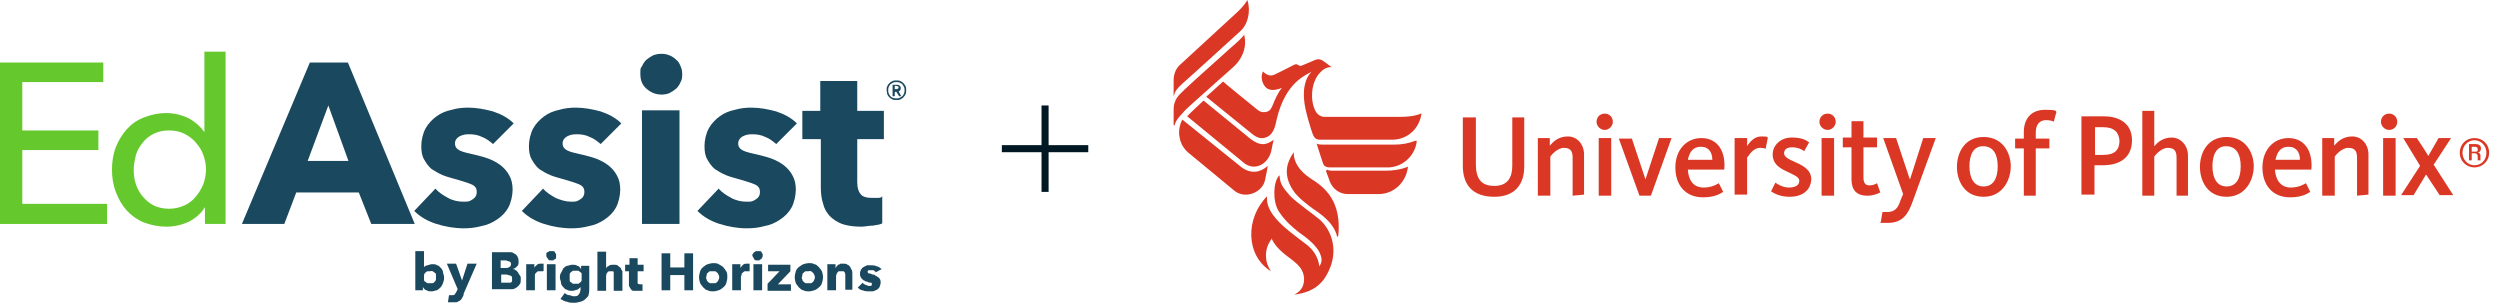 <?xml version="1.0" encoding="UTF-8"?>
<svg id="Layer_1" data-name="Layer 1" xmlns="http://www.w3.org/2000/svg" version="1.1" viewBox="0 0 459.9 55.7">
  <defs>
    <style>
      .cls-1 {
        fill: #db3725;
      }

      .cls-1, .cls-2, .cls-3, .cls-4 {
        stroke-width: 0px;
      }

      .cls-2 {
        fill: #65c92d;
      }

      .cls-3 {
        fill: #1a485e;
      }

      .cls-4 {
        fill: #001823;
      }
    </style>
  </defs>
  <g>
    <g>
      <g>
        <path class="cls-1" d="M255.3,30.8c2.6,0,4.9-2,5.3-4.6v-.2q0-.2-.1-.1h-.2c-1.2.5-2.5.7-3.8.7h-13.2c-.3,0-.8,0-1.1-.2q-.1,0,0,0c.1.4,1.2,3.7,1.2,3.7.2.6.8.7,1.3.7h10.6Z"/>
        <path class="cls-1" d="M243.9,31.4c.1.2.7,1.9.7,1.9.5,1.4,1.8,2.4,3.3,2.4h5.7c2.8,0,5-2.1,5.4-4.9,0-.2,0-.1-.1-.1-1.2.5-2.6.7-4,.7h-9.7c-.4,0-.7,0-1.1-.2,0,.2-.2.2-.2.2Z"/>
        <path class="cls-1" d="M218.5,28c-1.2-1.1-1.5-2.3-1.6-3.5,0-.9.2-1.8.6-2.5l10.8,8.7c1.8,1.4,3.6,1,4.8-.1.1-.1.1,0,.1,0,0,.1-.3,1.8-.5,2.6-.5,2.2-3.6,3.5-5.6,1.9l-8.6-7.1Z"/>
        <path class="cls-1" d="M235.8,16.2c-.7.8-1.3,2.2-1.7,3.2-.3.8-.7,1.1-1.2,1.2-.7.1-1.1,0-1.7-.5s-5.8-4.7-6.2-5.1c-.1.1-3.1,2.8-3.1,2.8l8.4,6.8c.6.5,1.3.9,2.1.8,1.9-.3,2.2-2.2,2.5-3.6.1-.4.2-.8.3-1.1,1.3-4.2,3.4-6.2,5.9-7.4.2-.1.1,0,0,.1-.9,1-1.4,2.7-1.2,4.9.1,1.9,1.4,5.9,1.6,6.4.2.4.4,1,1.3,1h13.3c2.8,0,5-2,5.4-4.8q0-.1-.1,0c-1.2.5-2.6.6-4,.6h-13.7c-1.9,0-2.2-2.5-2.3-3.1-.3-3.6,1.5-5.1,1.5-5.1.9-1,1.9-1,2.1-.9,0,0,.1,0,0,0-.2-.2-1.2-.9-1.6-1.2s-.9-.4-1.4-.2l-2.6,1.1c-.2.1-.5-.1-.7-.2-.1-.1-.4-.1-.6,0,0,0-2.7,1.4-3.6,1.8-.8.4-1.5.1-2.1-.5q-.1-.1-.1,0c-.1.3-.2.6-.2.9,0,.8.3,1.6.9,2.1.7.5,1.5.4,2.5.1q.4-.2.3-.1Z"/>
        <path class="cls-1" d="M228.1,5.8c1.5-1.3,2-3.7,1.4-5.7q-.1-.2-.1,0c-.5.9-1.5,1.9-2.3,2.6l-10,9.2c-.9.8-1.2,1.9-1.2,2.9v2.7c0,.2.1.1.1,0,.1-.7.7-1.4,1.6-2.2.4-.3,10.5-9.5,10.5-9.5"/>
        <g>
          <path class="cls-1" d="M245.9,43.2c-.8-2.5-3.2-4-4.5-4.9-.5-.4-2.7-1.9-3.6-3.4-1.9-3-.9-5.2,0-6.6.2-.4.2-.2.2-.1,0,1.5.9,3.2,3.2,4.7,2.6,1.6,5.6,4.2,5,10.4-.2.5-.2.2-.3,0Z"/>
          <path class="cls-1" d="M233.9,44c-.7.9-1.1,2.1-1,3.3,0,.8.3,1.7.9,2.6,0,0,.1.2,0,0-4.7-2.9-4.7-9.8-.7-13.8,0,0,0,0,0,0-.3,2.5,2,4.6,3.2,5.7.9.8,2.6,2.1,3.8,3,1.4,1,2.4,2.4,2.6,4.2.6-.8.4-1.6.3-1.9-.6-2.1-3.3-3.8-4.1-4.4-1.1-.9-2.5-2-3.7-3.9-1.1-1.8-1-5.3.1-6.5q.1,0,.1,0c0,1.8,1.2,2.8,1.9,3.7,1,1.1,4.7,3.7,5.6,4.5,2.2,2.1,3.3,5.7,1.5,9.4-.8,1.7-2.2,3.8-6.3,4.3-.2,0-.1,0,0,0,1.6-.8,1.8-2,1.8-3-.1-1.6-1-2.5-2.6-3.7-2.1-1.5-3-2.7-3.4-3.7Z"/>
        </g>
        <path class="cls-1" d="M229,30.1c2,1.4,4.4,0,4.9-2.5.1-.6.4-1.9.4-1.9q0-.1,0,0c-1.5,1.2-2.7,1-4.2-.1l-8.7-7.1s-2.8,2.6-3,2.9l10.6,8.7Z"/>
        <path class="cls-1" d="M216,23c0,.2.1.1.1,0,.2-1,1.2-1.9,2-2.8,0,0,.1-.1,1.3-1.2s7.4-6.6,7.4-6.6c1.4-1.2,2.7-3.4,2.1-5.9,0-.2-.1,0-.1,0-.3.4-1.1,1.2-2.4,2.3-2.4,2.2-6.3,5.6-8.4,7.6-.5.5-1.2,1.1-1.5,1.6-.6,1-.6,1.7-.6,2.4v2.6Z"/>
      </g>
      <g>
        <g>
          <path class="cls-1" d="M274.9,36.2c-4,0-5.8-2.2-5.8-5.7v-8.9h2.4v8.6c0,2.7,1,4,3.4,4s3.3-1.5,3.3-3.7v-8.9h2.2v8.7c.1,3.7-1.8,5.9-5.5,5.9Z"/>
          <path class="cls-1" d="M289.3,36v-7c0-1.2-.4-1.8-1.6-1.8s-2.3,1.3-2.5,1.6v7.2h-2.3v-10.6h2.2v1.4c.5-.6,1.5-1.7,3.3-1.7s3,1.5,3,3.3v7.4l-2.1.2h0Z"/>
          <path class="cls-1" d="M295.2,23.9c-.8,0-1.5-.7-1.5-1.5s.6-1.5,1.5-1.5,1.5.7,1.5,1.5-.7,1.5-1.5,1.5ZM294.1,36v-10.6h2.3v10.6h-2.3Z"/>
          <path class="cls-1" d="M302.7,33l2.5-7.6h2.3l-3.8,10.6h-2.1l-3.8-10.5h2.4l2.5,7.5h0Z"/>
          <path class="cls-1" d="M313.4,34.5c1.4,0,2.3-.5,2.8-.8l.8,1.6c-.6.4-1.7,1-3.7,1-3.3,0-5.1-2.3-5.1-5.5s2-5.4,4.8-5.4,4.5,2.2,4.2,5.8h-6.7c.1,1.8.9,3.3,2.9,3.3ZM315,29.4c0-1.3-.6-2.4-2.1-2.4s-2.1,1-2.4,2.4h4.5Z"/>
          <path class="cls-1" d="M324.8,27.4c-.1-.1-.4-.2-1-.2-1.4,0-2.1,1.5-2.4,1.8v6.8h-2.3v-10.4h2.3v1.5c.4-.7,1.3-1.8,2.6-1.8s1.1.1,1.2.3l-.4,2Z"/>
          <path class="cls-1" d="M329.2,36.2c-1.7,0-2.8-.6-3.4-1l.8-1.6c.4.3,1.4.9,2.5.9s1.9-.4,1.9-1.2-1-1.1-2.4-1.8c-1.5-.7-2.5-1.5-2.5-3.1s1.4-3.1,3.5-3.1,2.8.6,3.2.9l-.9,1.6c-.4-.3-1.2-.7-2.2-.7s-1.5.4-1.5,1.1.9,1.1,2,1.6c1.6.7,3,1.5,3,3.2-.1,2-1.6,3.2-4,3.2Z"/>
          <path class="cls-1" d="M336.2,23.9c-.8,0-1.5-.7-1.5-1.5s.6-1.5,1.5-1.5,1.5.7,1.5,1.5-.7,1.5-1.5,1.5ZM335.1,36v-10.6h2.3v10.6h-2.3Z"/>
          <path class="cls-1" d="M339,27.1v-1.8h1.6v-3h2.2v3h2.5v1.8h-2.5v5.5c0,1,.3,1.5,1.1,1.5s1.2-.3,1.4-.4l.6,1.7c-.4.2-1.2.6-2.4.6-2.1,0-2.9-1.2-2.9-3v-5.9h-1.6Z"/>
          <path class="cls-1" d="M346.4,25.4h2.4l2.5,7.5h.1l2.4-7.5h2.3l-4.3,11.8c-.8,2.2-1.8,3.8-4.5,3.8s-1.1,0-1.3-.2l.3-1.8c.1,0,.3,0,.9,0,1.4,0,2-.8,2.4-2.1l.5-1.2-3.7-10.4Z"/>
          <path class="cls-1" d="M364.9,36.2c-3.5,0-4.9-2.9-4.9-5.5s1.4-5.5,4.9-5.5,5,2.9,5,5.4-1.5,5.6-5,5.6ZM364.8,26.9c-1.8,0-2.5,1.6-2.5,3.7s.8,3.7,2.6,3.7,2.6-1.5,2.6-3.7-.8-3.7-2.7-3.7Z"/>
          <path class="cls-1" d="M374.5,36h-2.2v-8.7h-1.6v-1.8h1.6v-1.2c0-2.5,1.4-4.1,3.9-4.1s1.9.3,2.1.4l-.5,1.8c-.1-.1-.6-.3-1.4-.3-1.2,0-1.9.8-1.9,2.3v1.1h2.5v1.8h-2.5v8.7h0Z"/>
          <path class="cls-1" d="M386.8,30.4h-1.5v5.4h-2.4v-14.4h4.1c3,0,5.2,1.4,5.2,4.4s-2,4.6-5.4,4.6ZM386.9,23.4h-1.5v5.1h1.5c2.1,0,3-.9,3-2.6-.1-1.5-.9-2.5-3-2.5Z"/>
          <path class="cls-1" d="M400.4,36v-7c0-1.2-.4-1.8-1.6-1.8s-2.3,1.3-2.5,1.6v7.2h-2.2v-15.6h2.2v6.5c.5-.6,1.5-1.6,3.2-1.6s3,1.5,3,3.3v7.4h-2.1Z"/>
          <path class="cls-1" d="M409.6,36.2c-3.5,0-4.9-2.9-4.9-5.5s1.4-5.5,4.9-5.5,5,2.9,5,5.4-1.5,5.6-5,5.6ZM409.5,26.9c-1.8,0-2.5,1.6-2.5,3.7s.8,3.7,2.6,3.7,2.6-1.5,2.6-3.7-.8-3.7-2.7-3.7Z"/>
          <path class="cls-1" d="M421.4,34.5c1.4,0,2.3-.5,2.8-.8l.8,1.6c-.6.4-1.7,1-3.7,1-3.3,0-5.1-2.3-5.1-5.5s2-5.4,4.8-5.4,4.5,2.2,4.2,5.8h-6.7c.1,1.8,1,3.3,2.9,3.3ZM423.1,29.4c0-1.3-.6-2.4-2.1-2.4s-2.1,1-2.4,2.4h4.5Z"/>
          <path class="cls-1" d="M433.6,36v-7c0-1.2-.4-1.8-1.6-1.8s-2.3,1.3-2.5,1.6v7.2h-2.3v-10.6h2.2v1.4c.5-.6,1.5-1.7,3.3-1.7s3,1.5,3,3.3v7.4l-2.1.2h0Z"/>
          <path class="cls-1" d="M439.5,23.9c-.8,0-1.5-.7-1.5-1.5s.6-1.5,1.5-1.5,1.5.7,1.5,1.5-.6,1.5-1.5,1.5ZM438.4,36v-10.6h2.3v10.6h-2.3Z"/>
          <path class="cls-1" d="M442.1,25.4h2.5s2.2,3.3,2.1,3.3l1.9-3.3h2.3l-3.2,4.9,3.6,5.6h-2.5l-2.5-3.8-2.3,3.8h-2.3l3.5-5.4-3.1-5.1Z"/>
        </g>
        <g>
          <path class="cls-1" d="M455.2,25.4c-1.5,0-2.7,1.1-2.7,2.7s1.3,2.7,2.7,2.7,2.7-1.1,2.7-2.7-1.2-2.7-2.7-2.7ZM455.2,30.4c-1.2,0-2.2-1-2.2-2.3s1-2.3,2.2-2.3,2.2,1,2.2,2.3-.9,2.3-2.2,2.3Z"/>
          <path class="cls-1" d="M455.8,28.1h0c.4-.1.6-.4.6-.8,0-.6-.5-.8-1-.8h-1.2v3h.5v-1.3h.6c.2,0,.3.1.4.2s.1.4.1.6v.5h.5v-.9c0-.1,0-.5-.5-.5ZM455.3,27.9h-.6v-.9h.6c.4,0,.5.2.5.5s0,.4-.5.4Z"/>
        </g>
      </g>
    </g>
    <path class="cls-4" d="M191.6,19.4h1.3v7.3h7.3v1.3h-7.3v7.3h-1.3v-7.3h-7.3v-1.3h7.3v-7.3h0Z" vector-effect="non-scaling-stroke"/>
  </g>
  <g>
    <path class="cls-2" d="M4.2,37.5h15.5v3.7H0V11.5h19v3.6H4.1v8.9h14v3.6H4.1v9.9h0Z"/>
    <path class="cls-2" d="M34.7,40.8c-1.3.6-2.7.9-4.1.9s-2.9-.3-4.2-.8c-1.2-.5-2.3-1.3-3.1-2.2-.9-1-1.5-2.1-2-3.4-.5-1.3-.7-2.7-.7-4.1s.2-2.8.7-4.1c.5-1.3,1.2-2.4,2-3.3.9-1,1.9-1.7,3.2-2.2s2.6-.8,4.1-.8,3,.4,4.2,1c1.2.7,2.1,1.5,2.8,2.5h0v-14.8h3.9v31.7h-3.8v-3.1h0c-.7,1.2-1.8,2.1-3,2.7ZM24.6,31.2c0,.9.1,1.8.4,2.7s.7,1.6,1.3,2.3c.6.7,1.2,1.2,2,1.6.8.4,1.8.6,2.8.6s1.9-.2,2.8-.6,1.5-.9,2.1-1.6c.6-.7,1-1.4,1.4-2.3.3-.9.5-1.8.5-2.7s-.2-1.9-.5-2.7c-.3-.9-.8-1.6-1.4-2.3-.6-.7-1.3-1.2-2.1-1.6s-1.7-.6-2.8-.6-2,.2-2.8.6-1.5.9-2,1.6c-.6.7-1,1.4-1.3,2.3-.2.9-.4,1.8-.4,2.7Z"/>
    <path class="cls-3" d="M68.3,41.2l-2.3-5.8h-11.5l-2.2,5.8h-7.8l12.5-29.7h7l12.3,29.7h-8ZM60.4,19.4l-3.8,10.2h7.5l-3.7-10.2Z"/>
    <path class="cls-3" d="M90.7,26.5c-.6-.5-1.2-1-2-1.3-.8-.4-1.6-.5-2.4-.5s-1.2.1-1.8.4c-.5.3-.8.7-.8,1.3s.3,1,.9,1.3,1.6.5,2.9.8c.8.2,1.6.4,2.4.7.8.3,1.5.7,2.2,1.2.6.5,1.2,1.1,1.6,1.9.4.7.6,1.6.6,2.6s-.3,2.4-.8,3.3c-.5.9-1.2,1.6-2.1,2.2-.9.6-1.8,1-2.9,1.2-1.1.3-2.1.4-3.2.4-1.7,0-3.4-.3-5-.8s-3-1.3-4.1-2.4l3.9-4.1c.6.7,1.4,1.2,2.3,1.7s1.9.7,2.8.7,1.1,0,1.7-.4c.5-.3.8-.7.8-1.4s-.3-1.1-1-1.4c-.7-.3-1.7-.6-3.1-1-.7-.2-1.5-.4-2.2-.7s-1.4-.7-2-1.1c-.6-.5-1-1.1-1.4-1.8-.4-.7-.5-1.5-.5-2.5s.3-2.3.8-3.2c.5-.9,1.2-1.6,2-2.2s1.8-1,2.8-1.2c1-.3,2-.4,3-.4,1.6,0,3.1.3,4.6.7,1.5.5,2.8,1.2,3.8,2.2l-3.8,3.8Z"/>
    <path class="cls-3" d="M110.5,26.5c-.6-.5-1.2-1-2-1.3-.8-.4-1.6-.5-2.4-.5s-1.2.1-1.8.4c-.5.3-.8.7-.8,1.3s.3,1,.9,1.3,1.6.5,2.9.8c.8.2,1.6.4,2.4.7.8.3,1.5.7,2.2,1.2.6.5,1.2,1.1,1.6,1.9.4.7.6,1.6.6,2.6s-.3,2.4-.8,3.3c-.5.9-1.2,1.6-2.1,2.2-.9.6-1.8,1-2.9,1.2-1.1.3-2.1.4-3.2.4-1.7,0-3.4-.3-5-.8s-3-1.3-4.1-2.4l3.9-4.1c.6.7,1.4,1.2,2.3,1.7.9.4,1.9.7,2.8.7s1.1,0,1.7-.4c.5-.3.8-.7.8-1.4s-.3-1.1-1-1.4c-.7-.3-1.7-.6-3.1-1-.7-.2-1.5-.4-2.2-.7s-1.4-.7-2-1.1c-.6-.5-1-1.1-1.4-1.8-.4-.7-.5-1.5-.5-2.5s.3-2.3.8-3.2c.5-.9,1.2-1.6,2-2.2s1.8-1,2.8-1.2c1-.3,2-.4,3-.4,1.6,0,3.1.3,4.6.7,1.5.5,2.8,1.2,3.8,2.2l-3.8,3.8Z"/>
    <path class="cls-3" d="M125.5,13.6c0,.5,0,1-.3,1.5-.2.5-.5.9-.8,1.2-.4.3-.8.6-1.2.8s-1,.3-1.5.3c-1.1,0-2-.4-2.8-1.1-.8-.7-1.1-1.6-1.1-2.7s0-1,.3-1.4c.2-.5.5-.9.8-1.2.4-.3.8-.6,1.2-.8.5-.2,1-.3,1.6-.3s1,.1,1.5.3.9.5,1.2.8c.4.3.6.7.8,1.2.2.4.3.9.3,1.4ZM118.1,41.2v-20.9h6.9v20.9s-6.9,0-6.9,0Z"/>
    <path class="cls-3" d="M142.8,26.5c-.6-.5-1.2-1-2-1.3-.8-.4-1.6-.5-2.4-.5s-1.2.1-1.8.4c-.5.3-.8.7-.8,1.3s.3,1,.9,1.3c.6.3,1.6.5,2.9.8.8.2,1.6.4,2.4.7.8.3,1.5.7,2.2,1.2.6.5,1.2,1.1,1.6,1.9.4.7.6,1.6.6,2.6s-.3,2.4-.8,3.3c-.5.9-1.2,1.6-2.1,2.2-.9.6-1.8,1-2.9,1.2-1.1.3-2.1.4-3.2.4-1.7,0-3.4-.3-5-.8s-3-1.3-4.1-2.4l3.9-4.1c.6.7,1.4,1.2,2.3,1.7s1.9.7,2.8.7,1.1,0,1.7-.4c.5-.3.8-.7.8-1.4s-.3-1.1-1-1.4c-.7-.3-1.7-.6-3.1-1-.7-.2-1.5-.4-2.2-.7s-1.4-.7-2-1.1c-.6-.5-1-1.1-1.4-1.8-.4-.7-.5-1.5-.5-2.5s.3-2.3.8-3.2c.5-.9,1.2-1.6,2-2.2s1.8-1,2.8-1.2c1-.3,2-.4,3-.4,1.6,0,3.1.3,4.6.7,1.5.5,2.8,1.2,3.8,2.2l-3.8,3.8Z"/>
    <path class="cls-3" d="M157.7,25.5v8c0,1,.2,1.7.6,2.2s1.1.7,2,.7.7,0,1.1,0c.4,0,.7,0,.9-.3v5c-.4.2-1,.3-1.7.4-.7,0-1.5.2-2.2.2-1.4,0-2.6-.2-3.5-.5-1-.4-1.7-.9-2.3-1.5-.6-.7-1-1.4-1.2-2.3-.3-.9-.4-1.9-.4-3v-8.8h-3.4v-5.2h3.3v-5.5h6.8v5.5h4.9v5.2h-4.9Z"/>
    <path class="cls-3" d="M163.1,16.6c0-.3,0-.5.1-.7s.2-.4.4-.6c.2-.2.4-.3.6-.4.2-.1.4-.1.7-.1s.5,0,.7.1.4.2.6.4c.2.2.3.4.4.6.1.2.1.4.1.7s0,.5-.1.7-.2.4-.4.6-.4.3-.6.4c-.2.1-.4.1-.7.1s-.5,0-.7-.1-.4-.2-.6-.4c-.2-.2-.3-.4-.4-.6,0-.3-.1-.5-.1-.7ZM163.4,16.6c0,.2,0,.4.1.6s.2.4.3.5.3.3.5.3c.2.1.4.1.6.1s.4,0,.6-.1c.2-.1.3-.2.5-.3.1-.1.2-.3.3-.5s.1-.4.1-.6,0-.4-.1-.6c-.1-.2-.2-.3-.3-.5-.1-.1-.3-.2-.5-.3s-.4-.1-.6-.1-.4,0-.6.1c-.2.1-.3.2-.5.3-.1.1-.2.3-.3.5-.1.2-.1.4-.1.6ZM164.2,15.6h1c.1,0,.2.1.2.1.1,0,.1.1.2.2.1,0,.1.2.1.3s0,.3-.1.4-.2.2-.3.2l.5.9h-.4l-.5-.8h-.3v.8h-.4v-2.1h0ZM164.9,16.4c.1,0,.2,0,.3-.1s.1-.1.1-.2,0-.2-.1-.2-.2-.1-.3-.1h-.3v.6h.3Z"/>
    <g>
      <path class="cls-3" d="M81.7,51c0,.3,0,.6-.2,1,0,.3-.3.6-.4.8-.2.2-.4.4-.7.6-.3,0-.6.2-1,.2s-.6,0-.9-.2c-.3,0-.5-.3-.7-.6h0v.6h-1.4v-7.2h1.6v3h0c0-.2.3-.3.6-.4.2,0,.5-.2.9-.2s.7,0,.9.2c.3,0,.5.3.7.5s.4.5.4.8c0,.2.2.6.2.9ZM80.2,51c0-.2,0-.3,0-.4,0-.2,0-.3-.2-.4,0,0-.2-.2-.4-.3s-.3,0-.5,0-.3,0-.5,0c0,0-.3.2-.4.3s-.2.3-.2.4c0,.2,0,.3,0,.4,0,.2,0,.3,0,.4,0,.2,0,.3.2.4s.2.2.4.3c0,0,.3,0,.5,0s.4,0,.5,0,.3-.2.4-.3.2-.3.2-.4,0-.3,0-.4Z"/>
      <path class="cls-3" d="M85.3,54.1c0,.3-.2.5-.3.7,0,.2-.3.4-.4.5l-.6.3c-.2,0-.5,0-.8,0h-.4c-.2,0-.3,0-.4,0l.2-1.3c0,0,.2,0,.3,0h.3c.2,0,.4,0,.5-.2,0,0,.2-.3.3-.5l.2-.4-2-4.7h1.7l1.1,3.1h0l1-3.1h1.7l-2.4,5.5Z"/>
      <path class="cls-3" d="M95.8,51.4c0,.4,0,.7-.2.9-.2.3-.3.4-.6.6-.3.2-.5.3-.8.3s-.6,0-1,0h-2.7v-6.8h2.7c.3,0,.5,0,.8,0s.5.2.7.3.4.3.5.5.2.5.2.9,0,.7-.3.9c-.2.3-.5.4-.8.5h0c.2,0,.4,0,.5.2.2,0,.3.2.4.3s.2.3.3.5c.3.3.3.5.3.7ZM94,48.6c0-.2,0-.4-.3-.5-.2,0-.4-.2-.8-.2h-.8v1.4h.9c.3,0,.5,0,.7-.2.2,0,.3-.3.3-.5ZM94.2,51.3c0-.3,0-.5-.3-.6-.2,0-.5-.2-.8-.2h-.9v1.5h1.3c0,0,.3,0,.4,0,0,0,.2,0,.3-.3v-.3Z"/>
      <path class="cls-3" d="M99.9,49.9h-.4c-.2,0-.4,0-.5,0s-.3.2-.4.3-.2.2-.2.4,0,.2,0,.3v2.5h-1.6v-4.8h1.5v.7h0c0-.2.3-.4.5-.6.2-.2.5-.2.8-.2h.4v1.3Z"/>
      <path class="cls-3" d="M102.3,47.1c0,0,0,.2,0,.3,0,0,0,.2-.2.3s-.2,0-.3.2c0,0-.2,0-.4,0-.3,0-.5,0-.6-.3-.2-.2-.3-.4-.3-.6s0-.2,0-.3,0-.2.2-.3.2,0,.3-.2c0,0,.2,0,.4,0s.2,0,.4,0c0,0,.2,0,.3.2s0,.2.2.3v.3ZM100.6,53.4v-4.8h1.6v4.8h-1.6Z"/>
      <path class="cls-3" d="M108.3,54.1c0,.4-.3.6-.6.9-.2.2-.5.4-.9.5s-.7.2-1.2.2-.9,0-1.3-.2c-.4,0-.8-.3-1.2-.5l.8-1.1c.2.2.5.4.8.4.3,0,.5.2.8.2.5,0,.8,0,1-.4.2-.2.3-.6.3-1v-.3h0c-.2.2-.4.4-.6.5-.3,0-.5.2-.9.2s-.7,0-1-.2c-.3,0-.5-.3-.7-.5s-.4-.5-.4-.8-.2-.6-.2-.9,0-.6.2-.9.3-.6.4-.8c.2-.2.4-.4.7-.5.3,0,.6-.2,1-.2s.6,0,.9.2c.3,0,.5.3.7.6h0v-.6h1.5v4.1c0,.4,0,.8-.1,1.1ZM107,51c0-.2,0-.3,0-.5s0-.3-.2-.4-.2-.2-.4-.3c0,0-.3,0-.5,0s-.3,0-.5,0c0,0-.3.2-.4.3s-.2.2-.2.4c0,.2,0,.3,0,.5s0,.3,0,.5,0,.3.2.4.2.2.4.3c0,0,.3,0,.5,0s.3,0,.5,0c0,0,.3-.2.4-.3s.2-.2.2-.4c0-.2,0-.4,0-.5Z"/>
      <path class="cls-3" d="M112.9,53.4v-3c0,0,0-.2,0-.3,0,0,0-.2-.2-.2,0,0-.2,0-.4,0-.3,0-.5,0-.6.3-.2.2-.2.4-.2.7v2.6h-1.6v-7.2h1.6v3.1h0c0-.2.3-.4.5-.5.2-.2.5-.2.9-.2s.6,0,.8.2.4.3.5.4c0,.2.2.4.3.6,0,.2,0,.5,0,.7v2.9h-1.6Z"/>
      <path class="cls-3" d="M117.3,49.8v1.8c0,.2,0,.4,0,.5s.2.2.5.2h.2c0,0,.2,0,.2,0v1.2c0,0-.3,0-.4,0h-.5c-.3,0-.6,0-.8,0-.2,0-.4-.2-.5-.4s-.2-.3-.3-.5c0-.2,0-.4,0-.7v-2h-.7v-1.2h.8v-1.2h1.5v1.2h1.1v1.2h-1.1Z"/>
      <path class="cls-3" d="M125.9,53.4v-2.8h-2.6v2.8h-1.6v-6.8h1.6v2.6h2.6v-2.6h1.6v6.8h-1.6Z"/>
      <path class="cls-3" d="M133.8,51c0,.4-.1.7-.2,1.1-.1.3-.3.6-.6.8-.2.2-.5.4-.8.5s-.7.2-1,.2-.7,0-1-.2c-.3,0-.6-.3-.8-.5s-.4-.5-.6-.8c-.1-.3-.2-.7-.2-1.1s.1-.7.2-1.1c.1-.3.3-.6.6-.8.2-.2.5-.4.8-.5s.7-.2,1-.2.7,0,1,.2.6.3.8.5.4.5.6.8c.2.3.2.7.2,1.1ZM132.3,51c0-.2,0-.3-.1-.4-.1-.2-.1-.3-.2-.4-.1,0-.2-.2-.4-.3-.1,0-.3,0-.5,0s-.4,0-.5,0-.3.2-.4.3c-.1,0-.2.2-.2.4s-.1.3-.1.4c0,.2,0,.3.1.4,0,.2.1.3.2.4s.2.2.4.3c.1,0,.3,0,.5,0s.4,0,.5,0,.3-.2.4-.3.2-.3.2-.4c.1-.1.1-.3.1-.4Z"/>
      <path class="cls-3" d="M137.9,49.9h-.4c-.2,0-.4,0-.5,0s-.3.2-.4.3c-.1,0-.2.2-.2.4s-.1.2-.1.3v2.5h-1.6v-4.8h1.5v.7h0c.1-.2.3-.4.5-.6.2-.2.5-.2.8-.2h.4v1.3Z"/>
      <path class="cls-3" d="M140.3,47.1c0,0,0,.2-.1.3,0,0-.1.2-.2.3-.1,0-.2,0-.3.2-.1,0-.2,0-.4,0-.3,0-.5,0-.6-.3s-.3-.4-.3-.6,0-.2.1-.3.1-.2.2-.3c.1,0,.2,0,.3-.2.1,0,.2,0,.4,0s.2,0,.4,0c.1,0,.2,0,.3.2s.1.2.2.3c0,.1,0,.2,0,.3ZM138.6,53.4v-4.8h1.6v4.8h-1.6Z"/>
      <path class="cls-3" d="M141.2,53.4v-1.2l2.2-2.3h-2.1v-1.2h4.1v1.2l-2.3,2.4h2.4v1.2h-4.3Z"/>
      <path class="cls-3" d="M151.4,51c0,.4-.1.7-.2,1.1-.1.3-.3.6-.6.8-.2.2-.5.4-.8.5s-.7.2-1,.2-.7,0-1-.2c-.3,0-.6-.3-.8-.5s-.4-.5-.6-.8c-.1-.3-.2-.7-.2-1.1s.1-.7.2-1.1c.1-.3.3-.6.6-.8s.5-.4.8-.5.7-.2,1-.2.7,0,1,.2c.3,0,.6.3.8.5s.4.5.6.8c.1.3.2.7.2,1.1ZM149.9,51c0-.2,0-.3-.1-.4-.1-.2-.1-.3-.2-.4-.1,0-.2-.2-.4-.3s-.3,0-.5,0-.4,0-.5,0-.3.2-.4.3c-.1,0-.2.2-.2.4s-.1.3-.1.4c0,.2,0,.3.1.4,0,.2.1.3.2.4s.2.2.4.3c.1,0,.3,0,.5,0s.4,0,.5,0,.3-.2.4-.3.2-.3.2-.4c.1-.1.1-.3.1-.4Z"/>
      <path class="cls-3" d="M155.5,53.4v-3c0,0-.1-.2-.1-.3-.1,0-.1-.2-.2-.2-.1,0-.2,0-.4,0s-.3,0-.4,0c-.1,0-.2,0-.3.2-.1,0-.1.2-.2.3,0,0-.1.3-.1.4v2.6h-1.6v-4.8h1.5v.7h0c.1,0,.1-.2.2-.3s.2-.2.3-.3.3,0,.4-.2c.1,0,.3,0,.5,0,.3,0,.6,0,.8.2.2,0,.4.3.5.4.1.2.2.4.3.6.1.2.1.5.1.7v2.9h-1.3v.2Z"/>
      <path class="cls-3" d="M161.1,50c-.1,0-.3-.2-.4-.3-.2,0-.4,0-.5,0-.2,0-.3,0-.4,0-.1,0-.2.2-.2.3s.1.2.2.3c.1,0,.4,0,.7.2.2,0,.4,0,.5.2.2,0,.4.2.5.3.2,0,.3.3.4.4.1.2.1.4.1.6,0,.3-.1.5-.2.8-.1.2-.3.4-.5.5s-.4.2-.7.3c-.2,0-.5,0-.7,0-.4,0-.8,0-1.2-.2-.4,0-.7-.3-.9-.5l.9-.9c.1.2.3.3.5.4.2,0,.4.2.6.2s.3,0,.4,0c.1,0,.2-.2.2-.3,0-.2-.1-.3-.2-.3-.2,0-.4,0-.7-.2-.2,0-.3,0-.5-.2-.2,0-.3-.2-.4-.3-.1,0-.2-.2-.3-.4s-.1-.4-.1-.6c0-.3.1-.5.2-.7.1-.2.3-.4.5-.5s.4-.2.6-.3c.2,0,.5,0,.7,0,.4,0,.7,0,1.1.2.3,0,.6.3.9.5l-1.1.6Z"/>
    </g>
  </g>
</svg>